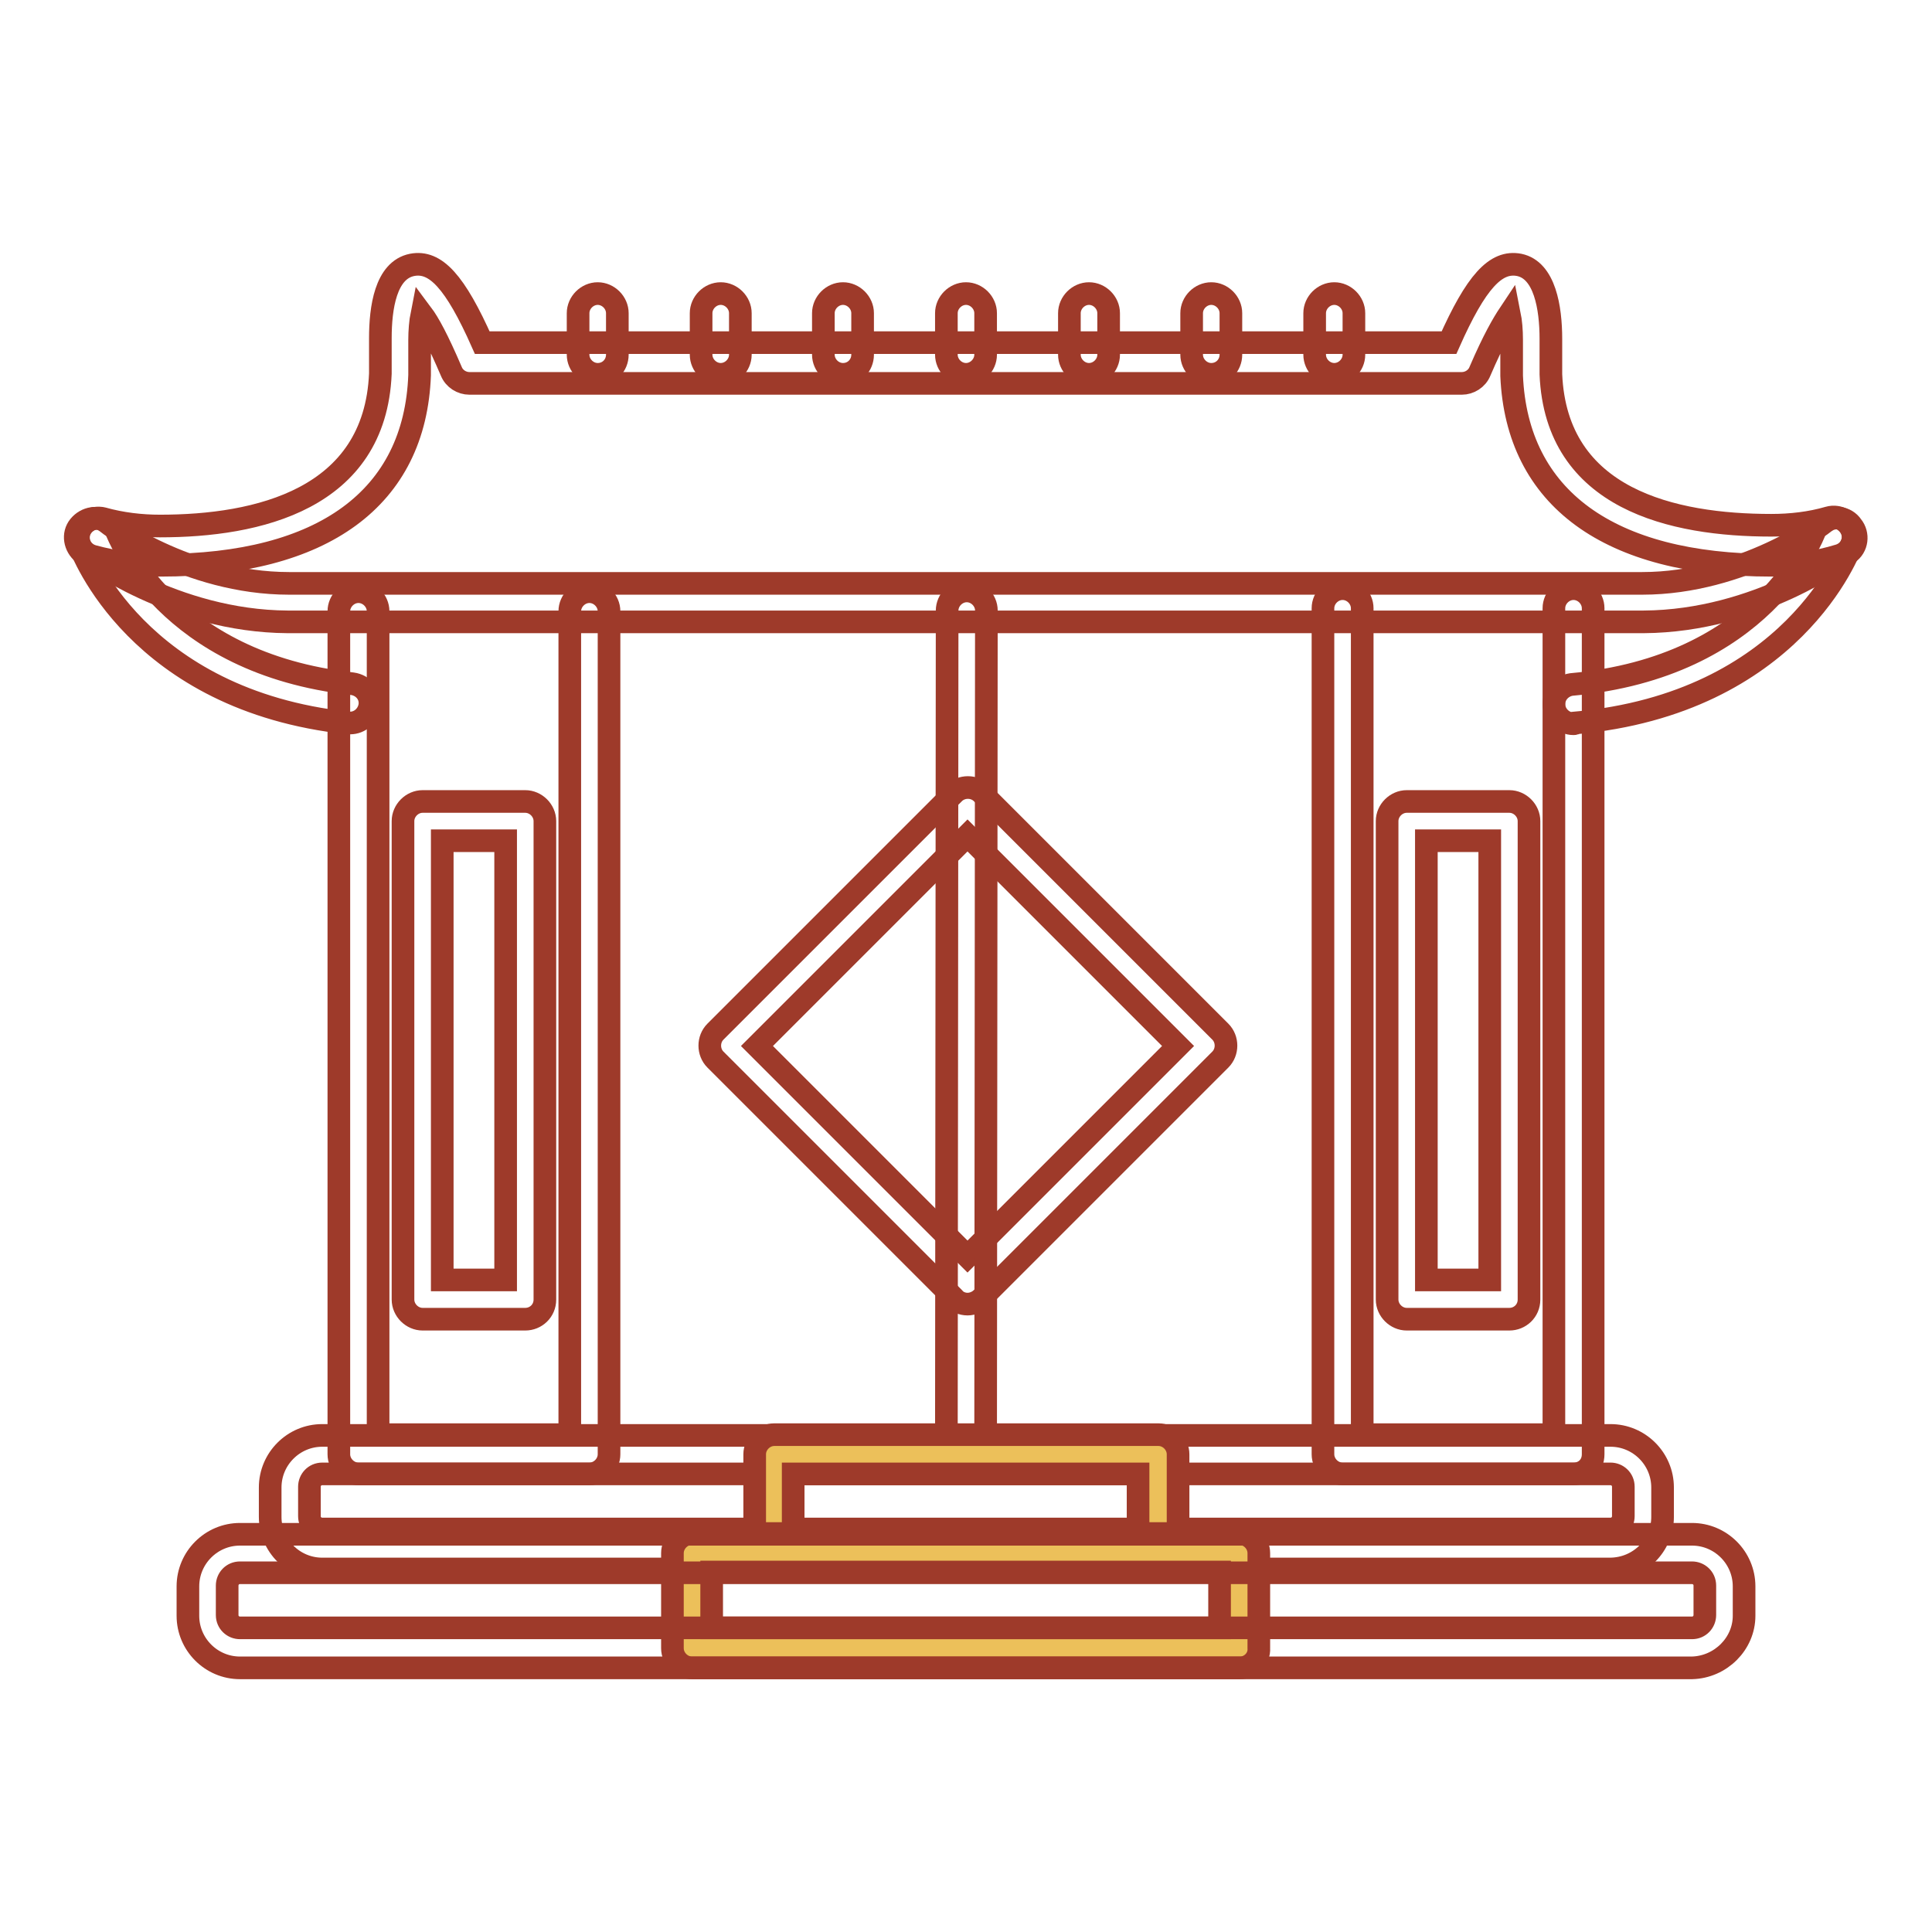 <?xml version="1.0" encoding="utf-8"?>
<!-- Svg Vector Icons : http://www.onlinewebfonts.com/icon -->
<!DOCTYPE svg PUBLIC "-//W3C//DTD SVG 1.1//EN" "http://www.w3.org/Graphics/SVG/1.1/DTD/svg11.dtd">
<svg version="1.1" xmlns="http://www.w3.org/2000/svg" xmlns:xlink="http://www.w3.org/1999/xlink" x="0px" y="0px" viewBox="0 0 256 256" enable-background="new 0 0 256 256" xml:space="preserve">
<g> <path stroke-width="3" fill-opacity="0" stroke="#9e3a2a"  d="M79.2,49.6c-1.4,0-2.6-1.2-2.6-2.6l0,0v-5.5c0-1.4,1.2-2.6,2.6-2.6c1.4,0,2.6,1.2,2.6,2.6V47 C81.8,48.4,80.7,49.6,79.2,49.6L79.2,49.6z M95.5,49.6c-1.4,0-2.6-1.2-2.6-2.6l0,0v-5.5c0-1.4,1.2-2.6,2.6-2.6 c1.4,0,2.6,1.2,2.6,2.6V47C98.1,48.4,96.9,49.6,95.5,49.6L95.5,49.6z M111.7,49.6c-1.4,0-2.6-1.2-2.6-2.6l0,0v-5.5 c0-1.4,1.2-2.6,2.6-2.6c1.4,0,2.6,1.2,2.6,2.6V47C114.3,48.4,113.2,49.6,111.7,49.6L111.7,49.6z M128,49.6c-1.4,0-2.6-1.2-2.6-2.6 l0,0v-5.5c0-1.4,1.2-2.6,2.6-2.6c1.4,0,2.6,1.2,2.6,2.6V47C130.6,48.4,129.4,49.6,128,49.6L128,49.6z M144.3,49.6 c-1.4,0-2.6-1.2-2.6-2.6l0,0v-5.5c0-1.4,1.2-2.6,2.6-2.6c1.4,0,2.6,1.2,2.6,2.6V47C146.9,48.4,145.7,49.6,144.3,49.6L144.3,49.6z  M160.5,49.6c-1.4,0-2.6-1.2-2.6-2.6l0,0v-5.5c0-1.4,1.2-2.6,2.6-2.6c1.4,0,2.6,1.2,2.6,2.6V47C163.1,48.4,162,49.6,160.5,49.6 L160.5,49.6z M176.8,49.6c-1.4,0-2.6-1.2-2.6-2.6l0,0v-5.5c0-1.4,1.2-2.6,2.6-2.6c1.4,0,2.6,1.2,2.6,2.6V47 C179.4,48.4,178.2,49.6,176.8,49.6L176.8,49.6z"/> <path stroke-width="3" fill-opacity="0" stroke="#9e3a2a"  d="M234.7,74.9c-21.5,0-33.7-8.9-34.4-25.1l0-4.8c0-1.2-0.1-2.4-0.3-3.4c-0.8,1.2-2.1,3.4-3.9,7.6 c-0.4,1-1.4,1.6-2.4,1.6H62.2c-1,0-2-0.6-2.4-1.6c-1.8-4.2-3-6.4-3.9-7.6c-0.2,1-0.3,2.3-0.3,3.4l0,4.7C55,66,42.8,74.9,21.3,74.9 c-3,0-6.1-0.4-9-1.2c-1.4-0.4-2.2-1.8-1.8-3.2c0.4-1.3,1.8-2.1,3.1-1.8c2.5,0.7,5.1,1,7.6,1c12.9,0,28.5-3.5,29.2-20.2l0-0.1l0-4.6 c0-4,0.7-9,4.2-9.7c3.1-0.6,5.7,2.2,9.3,10.3h128.1c3.6-8.1,6.2-10.9,9.3-10.3c3.4,0.7,4.2,5.7,4.2,9.8l0,4.7 c0.7,16.6,16.2,20,29.2,20c2.6,0,5.2-0.3,7.6-1c1.4-0.4,2.8,0.5,3.2,1.9c0.3,1.4-0.5,2.7-1.8,3.1C240.8,74.5,237.8,74.9,234.7,74.9 z"/> <path stroke-width="3" fill-opacity="0" stroke="#9e3a2a"  d="M208.5,95.9c-1.4,0-2.6-1.2-2.6-2.6c0-1.3,1-2.4,2.3-2.6c25.4-2.3,32-19.6,32.3-20.4c0.5-1.3,2-2,3.3-1.6 c1.3,0.5,2.1,2,1.6,3.3c-0.3,0.9-7.9,21.2-36.7,23.8C208.7,95.9,208.6,95.9,208.5,95.9z M46.4,95.8c-0.1,0-0.2,0-0.3,0 c-27.9-3-35.3-22.8-35.6-23.7c-0.5-1.4,0.3-2.8,1.6-3.3c1.3-0.4,2.8,0.2,3.3,1.5c0.3,0.7,6.7,17.6,31.3,20.3 c1.4,0.2,2.5,1.4,2.3,2.9C48.8,94.8,47.7,95.8,46.4,95.8z M128.2,172.8c-0.7,0-1.4-0.3-1.8-0.8l-31.6-31.6c-1-1-1-2.7,0-3.7 l31.6-31.6c1-1,2.7-1,3.7,0l31.6,31.6c1,1,1,2.7,0,3.7L130.1,172C129.6,172.5,128.9,172.8,128.2,172.8L128.2,172.8z M100.3,138.6 l27.9,27.9l27.9-27.9l-27.9-27.9L100.3,138.6z"/> <path stroke-width="3" fill-opacity="0" stroke="#9e3a2a"  d="M128,193.8L128,193.8c-1.4,0-2.6-1.2-2.6-2.6l0,0l0.1-110.3c0-1.4,1.2-2.6,2.6-2.6h0c1.4,0,2.6,1.2,2.6,2.6 l-0.1,110.3C130.6,192.6,129.4,193.8,128,193.8z M78.1,195.3H47.5c-1.4,0-2.6-1.2-2.6-2.6l0,0V81c0-1.4,1.2-2.6,2.6-2.6 s2.6,1.2,2.6,2.6v109.1h25.4V81c0-1.4,1.2-2.6,2.6-2.6c1.4,0,2.6,1.2,2.6,2.6v111.7C80.7,194.1,79.5,195.3,78.1,195.3L78.1,195.3z" /> <path stroke-width="3" fill-opacity="0" stroke="#9e3a2a"  d="M69.6,174.8H56c-1.4,0-2.6-1.2-2.6-2.6l0,0v-63.4c0-1.4,1.2-2.6,2.6-2.6l0,0h13.6c1.4,0,2.6,1.2,2.6,2.6 l0,0v63.4C72.2,173.7,71,174.8,69.6,174.8L69.6,174.8z M58.6,169.6H67v-58.2h-8.4V169.6z M208.5,195.3h-30.6 c-1.4,0-2.6-1.2-2.6-2.6l0,0V80.6c0-1.4,1.2-2.6,2.6-2.6c1.4,0,2.6,1.2,2.6,2.6v109.5h25.4V80.6c0-1.4,1.2-2.6,2.6-2.6 c1.4,0,2.6,1.2,2.6,2.6v112.1C211.1,194.2,210,195.3,208.5,195.3L208.5,195.3L208.5,195.3z"/> <path stroke-width="3" fill-opacity="0" stroke="#9e3a2a"  d="M200,174.8h-13.6c-1.4,0-2.6-1.2-2.6-2.6l0,0v-63.4c0-1.4,1.2-2.6,2.6-2.6l0,0H200c1.4,0,2.6,1.2,2.6,2.6 l0,0v63.4C202.6,173.7,201.4,174.8,200,174.8L200,174.8z M189,169.6h8.4v-58.2H189V169.6z M213.3,207.9H42.7 c-3.8,0-6.9-3.1-6.9-6.9v-3.9c0-3.8,3.1-6.9,6.9-6.9h170.7c3.8,0,6.9,3.1,6.9,6.9v3.9C220.3,204.8,217.2,207.9,213.3,207.9z  M42.7,195.3c-1,0-1.7,0.8-1.7,1.7v3.9c0,1,0.8,1.7,1.7,1.7h170.7c1,0,1.7-0.8,1.7-1.7v-3.9c0-1-0.8-1.7-1.7-1.7H42.7z"/> <path stroke-width="3" fill-opacity="0" stroke="#ecc05a"  d="M102.5,192.7h50.9v12.6h-50.9V192.7z"/> <path stroke-width="3" fill-opacity="0" stroke="#9e3a2a"  d="M153.5,207.9h-50.9c-1.4,0-2.6-1.2-2.6-2.6l0,0v-12.6c0-1.4,1.2-2.6,2.6-2.6l0,0h50.9 c1.4,0,2.6,1.2,2.6,2.6l0,0v12.6C156.1,206.7,154.9,207.9,153.5,207.9z M105.1,202.7h45.7v-7.4h-45.7V202.7z"/> <path stroke-width="3" fill-opacity="0" stroke="#ecc05a"  d="M91.7,205.8h72.5v12.6H91.7V205.8z"/> <path stroke-width="3" fill-opacity="0" stroke="#9e3a2a"  d="M164.3,221H91.7c-1.4,0-2.6-1.2-2.6-2.6l0,0v-12.6c0-1.4,1.2-2.6,2.6-2.6l0,0h72.5c1.4,0,2.6,1.2,2.6,2.6 l0,0v12.6C166.9,219.8,165.7,221,164.3,221L164.3,221z M94.3,215.7h67.3v-7.4H94.3V215.7z"/> <path stroke-width="3" fill-opacity="0" stroke="#9e3a2a"  d="M224.2,221H31.8c-3.8,0-6.9-3.1-6.9-6.9v-3.9c0-3.8,3.1-6.9,6.9-6.9h192.4c3.8,0,6.9,3.1,6.9,6.9v3.9 C231.1,217.8,228,220.9,224.2,221z M31.8,208.4c-1,0-1.7,0.8-1.7,1.7v3.9c0,1,0.8,1.7,1.7,1.7h192.4c1,0,1.7-0.8,1.7-1.7v-3.9 c0-1-0.8-1.7-1.7-1.7H31.8z M217.8,82.4H38.1C23,82.3,11.5,73.6,11,73.3c-1.1-0.9-1.4-2.5-0.5-3.6c0.9-1.1,2.5-1.4,3.6-0.5 c0.1,0.1,10.7,8.1,24.2,8.1h179.3c13.4,0,24.1-8,24.2-8.1c1.1-0.9,2.8-0.7,3.6,0.5c0.9,1.1,0.7,2.8-0.5,3.6c0,0,0,0,0,0 C244.5,73.6,233,82.3,217.8,82.4L217.8,82.4L217.8,82.4z"/></g>
</svg>